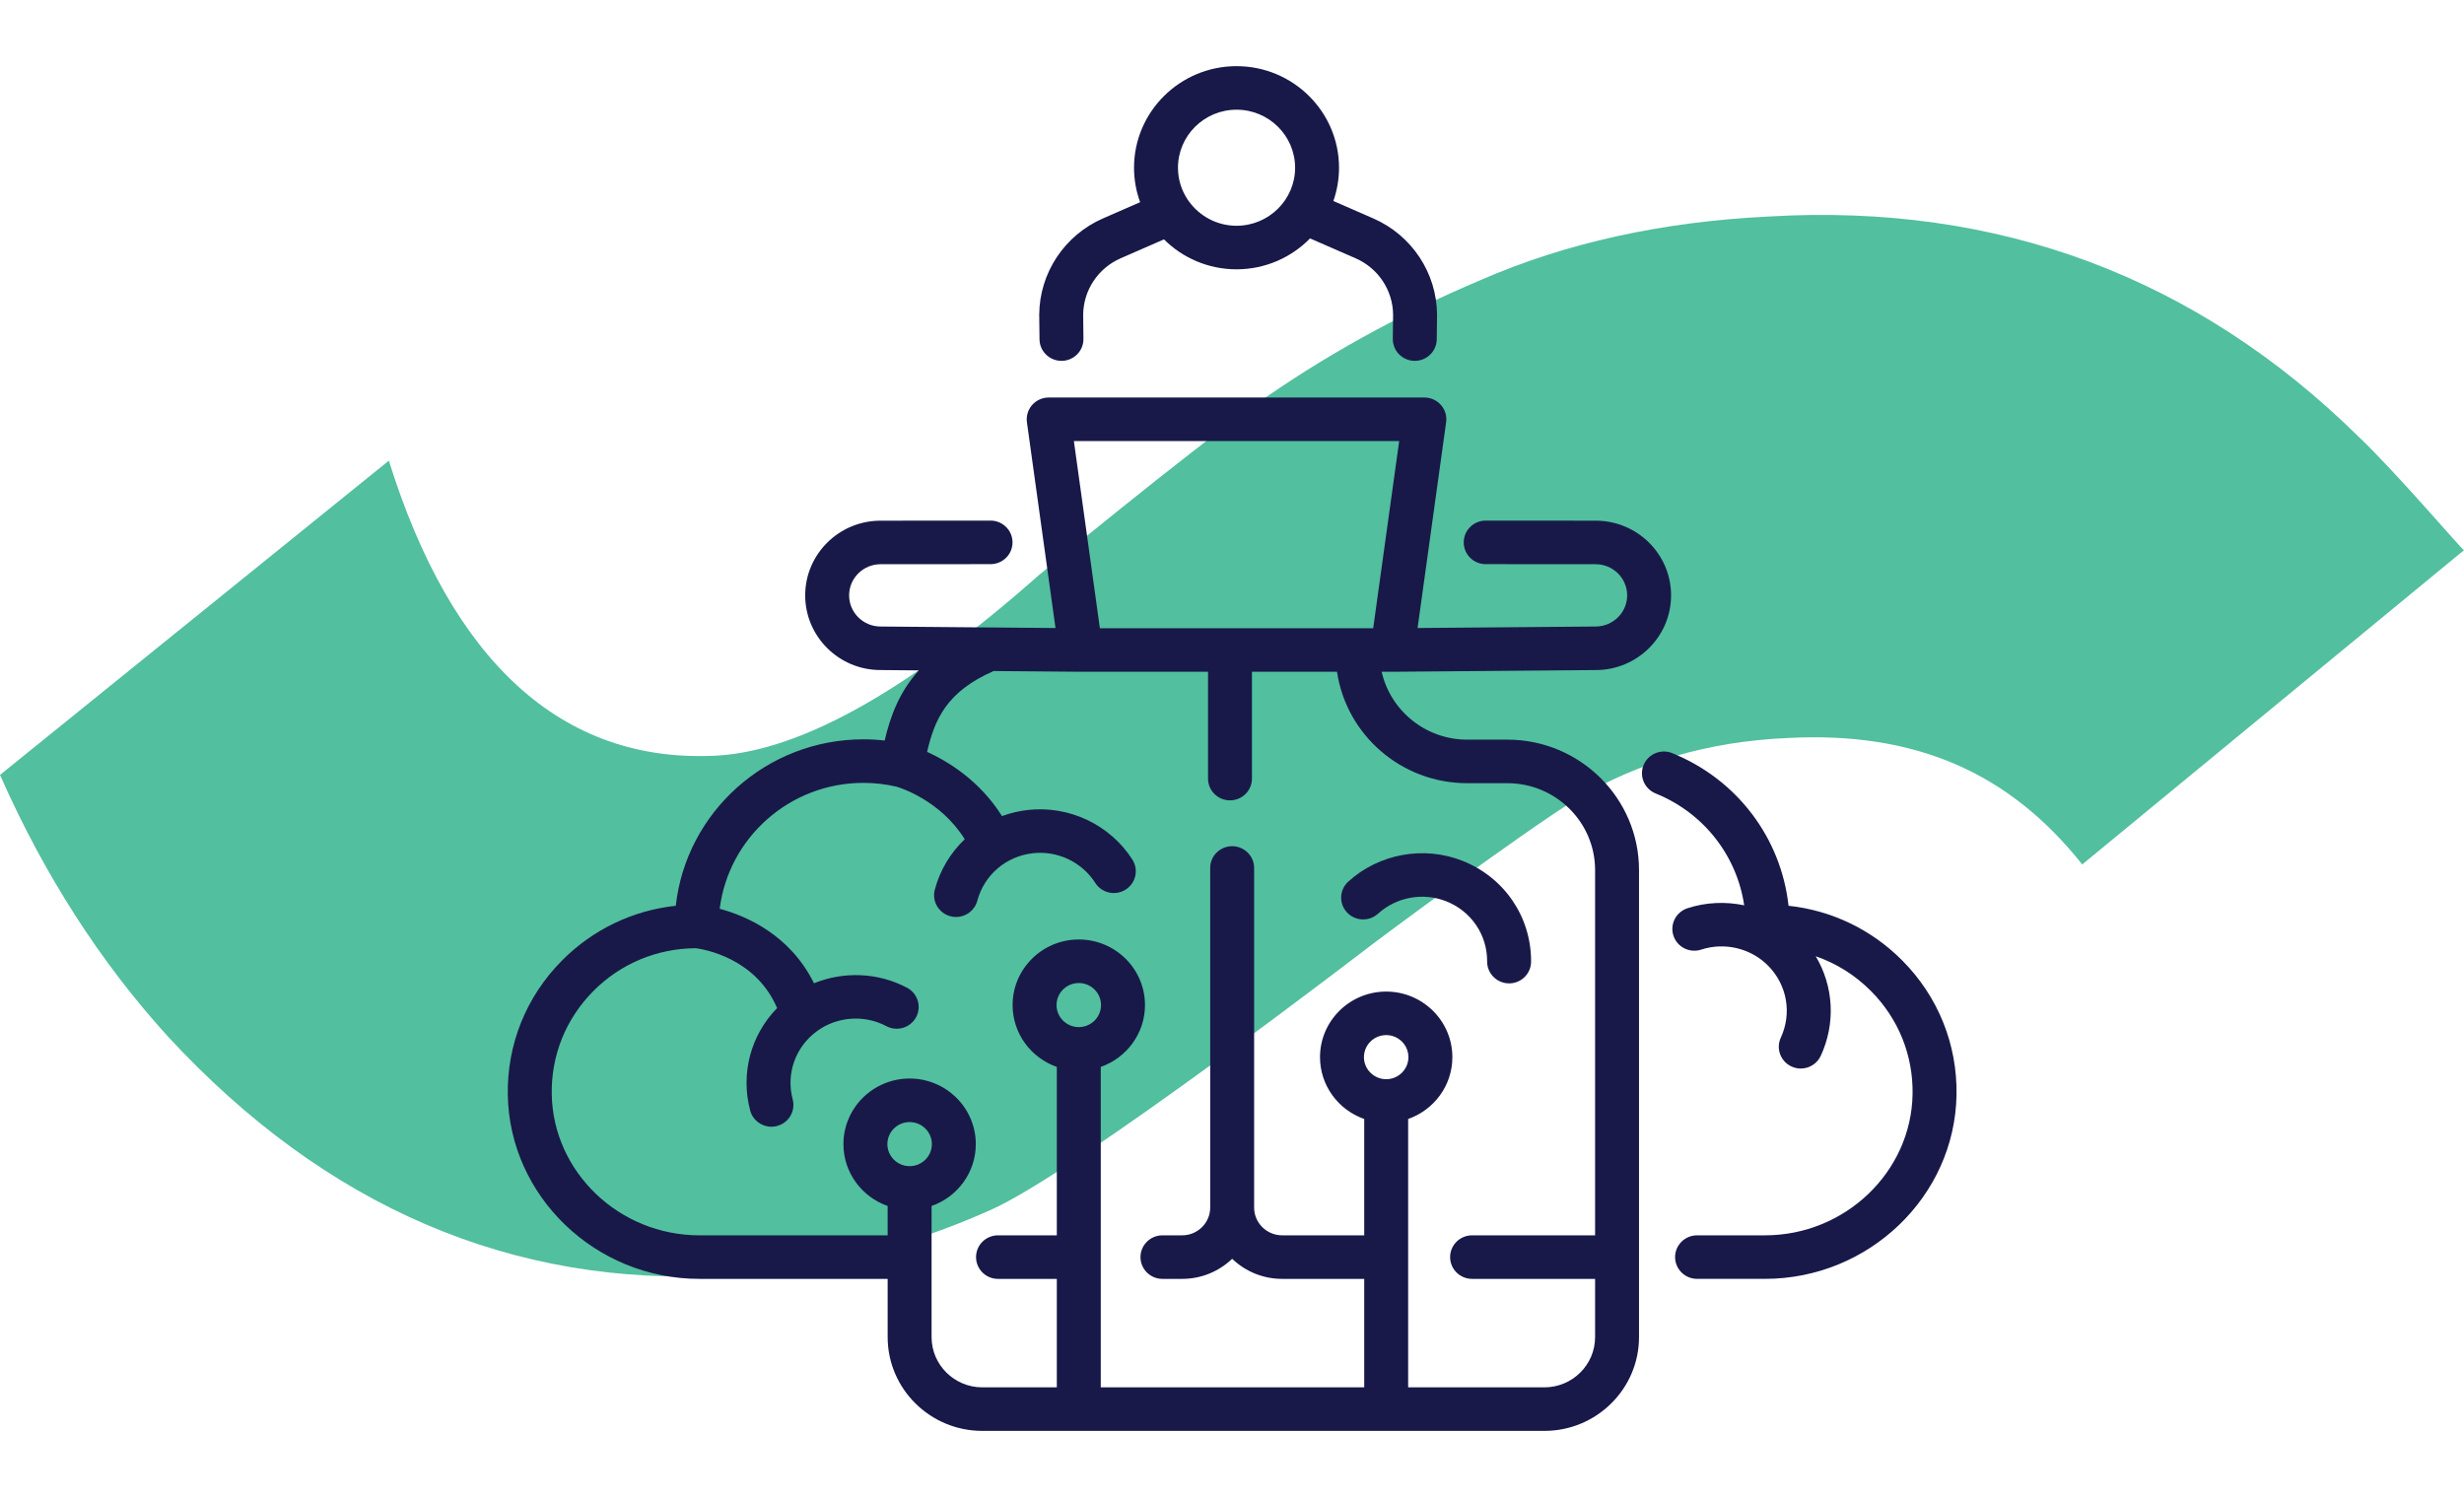 <svg width="92" height="56" viewBox="0 0 92 56" fill="none" xmlns="http://www.w3.org/2000/svg">
<path d="M88.04 16.282C82.034 10.381 74.643 7.562 65.997 8.087C62.037 8.283 58.474 9.07 55.306 10.447C52.204 11.758 49.366 13.332 46.792 15.167C44.284 16.937 38.806 21.461 38.806 21.461C33.989 25.722 29.963 28.017 26.795 28.213C20.921 28.541 16.829 24.608 14.519 17.2L0 28.935C1.65 32.672 3.762 35.949 6.27 38.703C12.143 45.062 19.139 48.078 27.059 47.619C30.425 47.422 33.724 46.636 36.958 45.193C40.126 43.817 51.28 35.228 51.28 35.228C51.28 35.228 56.626 31.229 58.935 29.787C61.179 28.476 63.753 27.689 66.723 27.558C71.541 27.296 75.039 28.869 77.745 32.278L92 20.543C91.934 20.543 89.492 17.658 88.04 16.282Z" fill="#52BF9E"/>
<path d="M71.029 35.867C69.877 34.706 68.39 33.994 66.78 33.821C66.501 31.289 64.859 29.102 62.437 28.122C62.018 27.952 61.539 28.151 61.368 28.567C61.197 28.982 61.398 29.457 61.817 29.627C63.612 30.354 64.849 31.945 65.124 33.804C64.431 33.659 63.699 33.687 63.005 33.914C62.575 34.055 62.341 34.515 62.483 34.941C62.625 35.368 63.089 35.599 63.519 35.458C64.401 35.17 65.388 35.411 66.032 36.074C66.73 36.792 66.91 37.841 66.491 38.747C66.302 39.155 66.484 39.638 66.895 39.825C67.006 39.875 67.122 39.899 67.236 39.899C67.547 39.899 67.845 39.723 67.983 39.424C68.548 38.202 68.461 36.824 67.795 35.706C68.565 35.973 69.27 36.413 69.86 37.007C70.885 38.04 71.436 39.407 71.411 40.858C71.362 43.763 68.89 46.127 65.9 46.127H63.365C62.912 46.127 62.544 46.49 62.544 46.94C62.544 47.388 62.912 47.752 63.365 47.752H65.9C69.78 47.752 72.988 44.672 73.052 40.885C73.084 38.995 72.365 37.213 71.029 35.867Z" fill="#181949"/>
<path d="M55.526 35.901C55.524 36.35 55.889 36.716 56.342 36.719H56.347C56.798 36.719 57.165 36.357 57.167 35.91C57.176 34.24 56.17 32.761 54.605 32.143C53.161 31.572 51.487 31.877 50.342 32.919C50.008 33.223 49.986 33.737 50.292 34.068C50.599 34.399 51.118 34.42 51.452 34.117C52.136 33.494 53.135 33.312 53.997 33.653C54.931 34.022 55.532 34.905 55.526 35.901Z" fill="#181949"/>
<path d="M38.813 12.671C38.818 13.116 39.184 13.474 39.633 13.474H39.643C40.096 13.469 40.459 13.101 40.453 12.652L40.443 11.753C40.45 10.84 40.999 10.012 41.843 9.644L43.46 8.938C44.153 9.628 45.112 10.056 46.169 10.056C47.245 10.056 48.218 9.613 48.914 8.902L50.614 9.644C51.459 10.012 52.008 10.84 52.015 11.753L52.004 12.652C51.999 13.101 52.362 13.469 52.815 13.474H52.825C53.273 13.474 53.639 13.116 53.645 12.671L53.656 11.765C53.656 11.76 53.656 11.756 53.656 11.751C53.648 10.195 52.713 8.783 51.276 8.156L49.785 7.505C49.921 7.115 49.996 6.698 49.996 6.263C49.996 4.172 48.28 2.47 46.169 2.47C44.059 2.47 42.342 4.172 42.342 6.263C42.342 6.715 42.423 7.148 42.57 7.55L41.182 8.156C39.745 8.783 38.811 10.195 38.802 11.751C38.802 11.756 38.802 11.76 38.802 11.765L38.813 12.671ZM46.169 4.096C47.375 4.096 48.356 5.068 48.356 6.263C48.356 7.458 47.375 8.43 46.169 8.43C45.439 8.43 44.792 8.071 44.395 7.524C44.378 7.496 44.359 7.469 44.338 7.444C44.114 7.104 43.983 6.698 43.983 6.263C43.983 5.068 44.964 4.096 46.169 4.096Z" fill="#181949"/>
<path d="M56.282 27.618H54.782C53.223 27.618 51.916 26.532 51.588 25.084H51.987H51.994L59.58 25.02C61.132 25.02 62.394 23.768 62.394 22.231C62.394 20.693 61.132 19.442 59.581 19.442L55.473 19.439C55.473 19.439 55.473 19.439 55.473 19.439C55.02 19.439 54.653 19.803 54.652 20.252C54.652 20.701 55.019 21.065 55.472 21.065L59.58 21.068C60.227 21.068 60.754 21.59 60.754 22.231C60.754 22.872 60.227 23.394 59.573 23.394L52.929 23.45L53.995 15.767C54.028 15.534 53.957 15.299 53.801 15.122C53.645 14.945 53.42 14.843 53.183 14.843H39.156C38.919 14.843 38.693 14.945 38.537 15.122C38.382 15.299 38.311 15.534 38.343 15.767L39.41 23.45L32.878 23.394C32.231 23.394 31.704 22.872 31.704 22.231C31.704 21.59 32.231 21.068 32.878 21.068L36.985 21.065C37.439 21.065 37.806 20.701 37.805 20.252C37.805 19.803 37.438 19.439 36.985 19.439C36.985 19.439 36.984 19.439 36.984 19.439L32.877 19.442C31.326 19.442 30.064 20.693 30.064 22.231C30.064 23.768 31.326 25.02 32.87 25.019L34.308 25.032C33.556 25.86 33.237 26.784 33.031 27.651C32.767 27.621 32.503 27.606 32.239 27.606C28.614 27.606 25.62 30.33 25.232 33.821C23.622 33.995 22.135 34.706 20.982 35.868C19.646 37.214 18.928 38.996 18.96 40.885C19.024 44.672 22.232 47.753 26.112 47.753H33.143V49.927C33.143 51.858 34.728 53.429 36.676 53.429H57.664C59.612 53.429 61.197 51.858 61.197 49.927V32.489C61.198 29.803 58.993 27.618 56.282 27.618ZM52.242 16.469L51.272 23.458H41.067L40.096 16.469H52.242ZM33.963 43.544C33.505 43.544 33.133 43.175 33.133 42.721C33.133 42.267 33.505 41.898 33.963 41.898C34.421 41.898 34.794 42.267 34.794 42.721C34.794 43.175 34.421 43.544 33.963 43.544ZM40.28 38.352C39.822 38.352 39.449 37.983 39.449 37.529C39.449 37.075 39.822 36.706 40.28 36.706C40.738 36.706 41.11 37.075 41.11 37.529C41.11 37.983 40.737 38.352 40.28 38.352ZM51.757 40.297C51.299 40.297 50.926 39.927 50.926 39.474C50.926 39.02 51.299 38.65 51.757 38.65C52.215 38.65 52.587 39.02 52.587 39.474C52.587 39.927 52.215 40.297 51.757 40.297ZM57.664 51.803H52.577V41.783C53.538 41.447 54.228 40.539 54.228 39.474C54.228 38.123 53.12 37.025 51.757 37.025C50.394 37.025 49.286 38.123 49.286 39.474C49.286 40.539 49.976 41.447 50.937 41.783V46.127H47.873C47.296 46.127 46.826 45.662 46.826 45.09V32.41C46.826 31.961 46.459 31.597 46.006 31.597C45.553 31.597 45.186 31.961 45.186 32.41V45.09C45.186 45.662 44.716 46.127 44.139 46.127H43.403C42.95 46.127 42.583 46.491 42.583 46.94C42.583 47.389 42.95 47.753 43.403 47.753H44.139C44.864 47.753 45.522 47.467 46.006 47.003C46.49 47.467 47.148 47.753 47.873 47.753H50.937V51.803H41.1V39.838C42.06 39.502 42.751 38.594 42.751 37.529C42.751 36.178 41.642 35.08 40.279 35.08C38.917 35.08 37.808 36.178 37.808 37.529C37.808 38.594 38.499 39.502 39.459 39.838V46.127H37.263C36.81 46.127 36.443 46.491 36.443 46.94C36.443 47.389 36.81 47.753 37.263 47.753H39.459V51.803H36.676C35.633 51.803 34.783 50.962 34.783 49.928V45.031C35.744 44.695 36.434 43.787 36.434 42.721C36.434 41.371 35.326 40.272 33.963 40.272C32.601 40.272 31.492 41.371 31.492 42.721C31.492 43.787 32.182 44.695 33.143 45.031V46.127H26.112C23.122 46.127 20.649 43.764 20.601 40.858C20.576 39.408 21.127 38.041 22.152 37.008C23.169 35.983 24.525 35.416 25.974 35.406C26.254 35.441 28.207 35.753 29.016 37.641C28.036 38.643 27.642 40.078 28.01 41.465C28.107 41.83 28.439 42.072 28.803 42.072C28.872 42.072 28.942 42.063 29.012 42.044C29.45 41.93 29.712 41.486 29.597 41.051C29.341 40.088 29.7 39.085 30.512 38.496C31.261 37.953 32.275 37.882 33.094 38.316C33.493 38.528 33.99 38.379 34.204 37.983C34.418 37.587 34.267 37.095 33.868 36.883C32.786 36.309 31.503 36.264 30.393 36.715C29.491 34.895 27.851 34.196 26.872 33.934C27.201 31.288 29.482 29.232 32.239 29.232C32.65 29.232 33.065 29.28 33.471 29.373C33.623 29.418 35.113 29.885 36.022 31.336C35.495 31.837 35.101 32.48 34.904 33.218C34.788 33.652 35.049 34.097 35.487 34.212C35.557 34.231 35.628 34.24 35.697 34.24C36.061 34.24 36.392 33.999 36.49 33.635C36.747 32.671 37.559 31.975 38.559 31.86C39.481 31.753 40.398 32.188 40.894 32.967C41.136 33.346 41.642 33.46 42.025 33.22C42.408 32.98 42.523 32.478 42.281 32.098C41.45 30.795 39.915 30.068 38.37 30.245C38.037 30.283 37.716 30.361 37.413 30.473C36.574 29.138 35.379 28.421 34.616 28.075C34.896 26.868 35.342 25.825 37.1 25.056L40.345 25.084H40.352H45.105V29.072C45.105 29.521 45.472 29.885 45.925 29.885C46.378 29.885 46.745 29.521 46.745 29.072V25.084H49.921C50.269 27.434 52.316 29.244 54.782 29.244H56.283C58.088 29.244 59.557 30.699 59.557 32.489V46.127H54.965C54.511 46.127 54.144 46.491 54.144 46.94C54.144 47.389 54.511 47.753 54.965 47.753H59.557V49.927C59.557 50.962 58.708 51.803 57.664 51.803Z" fill="#181949"/>
</svg>
